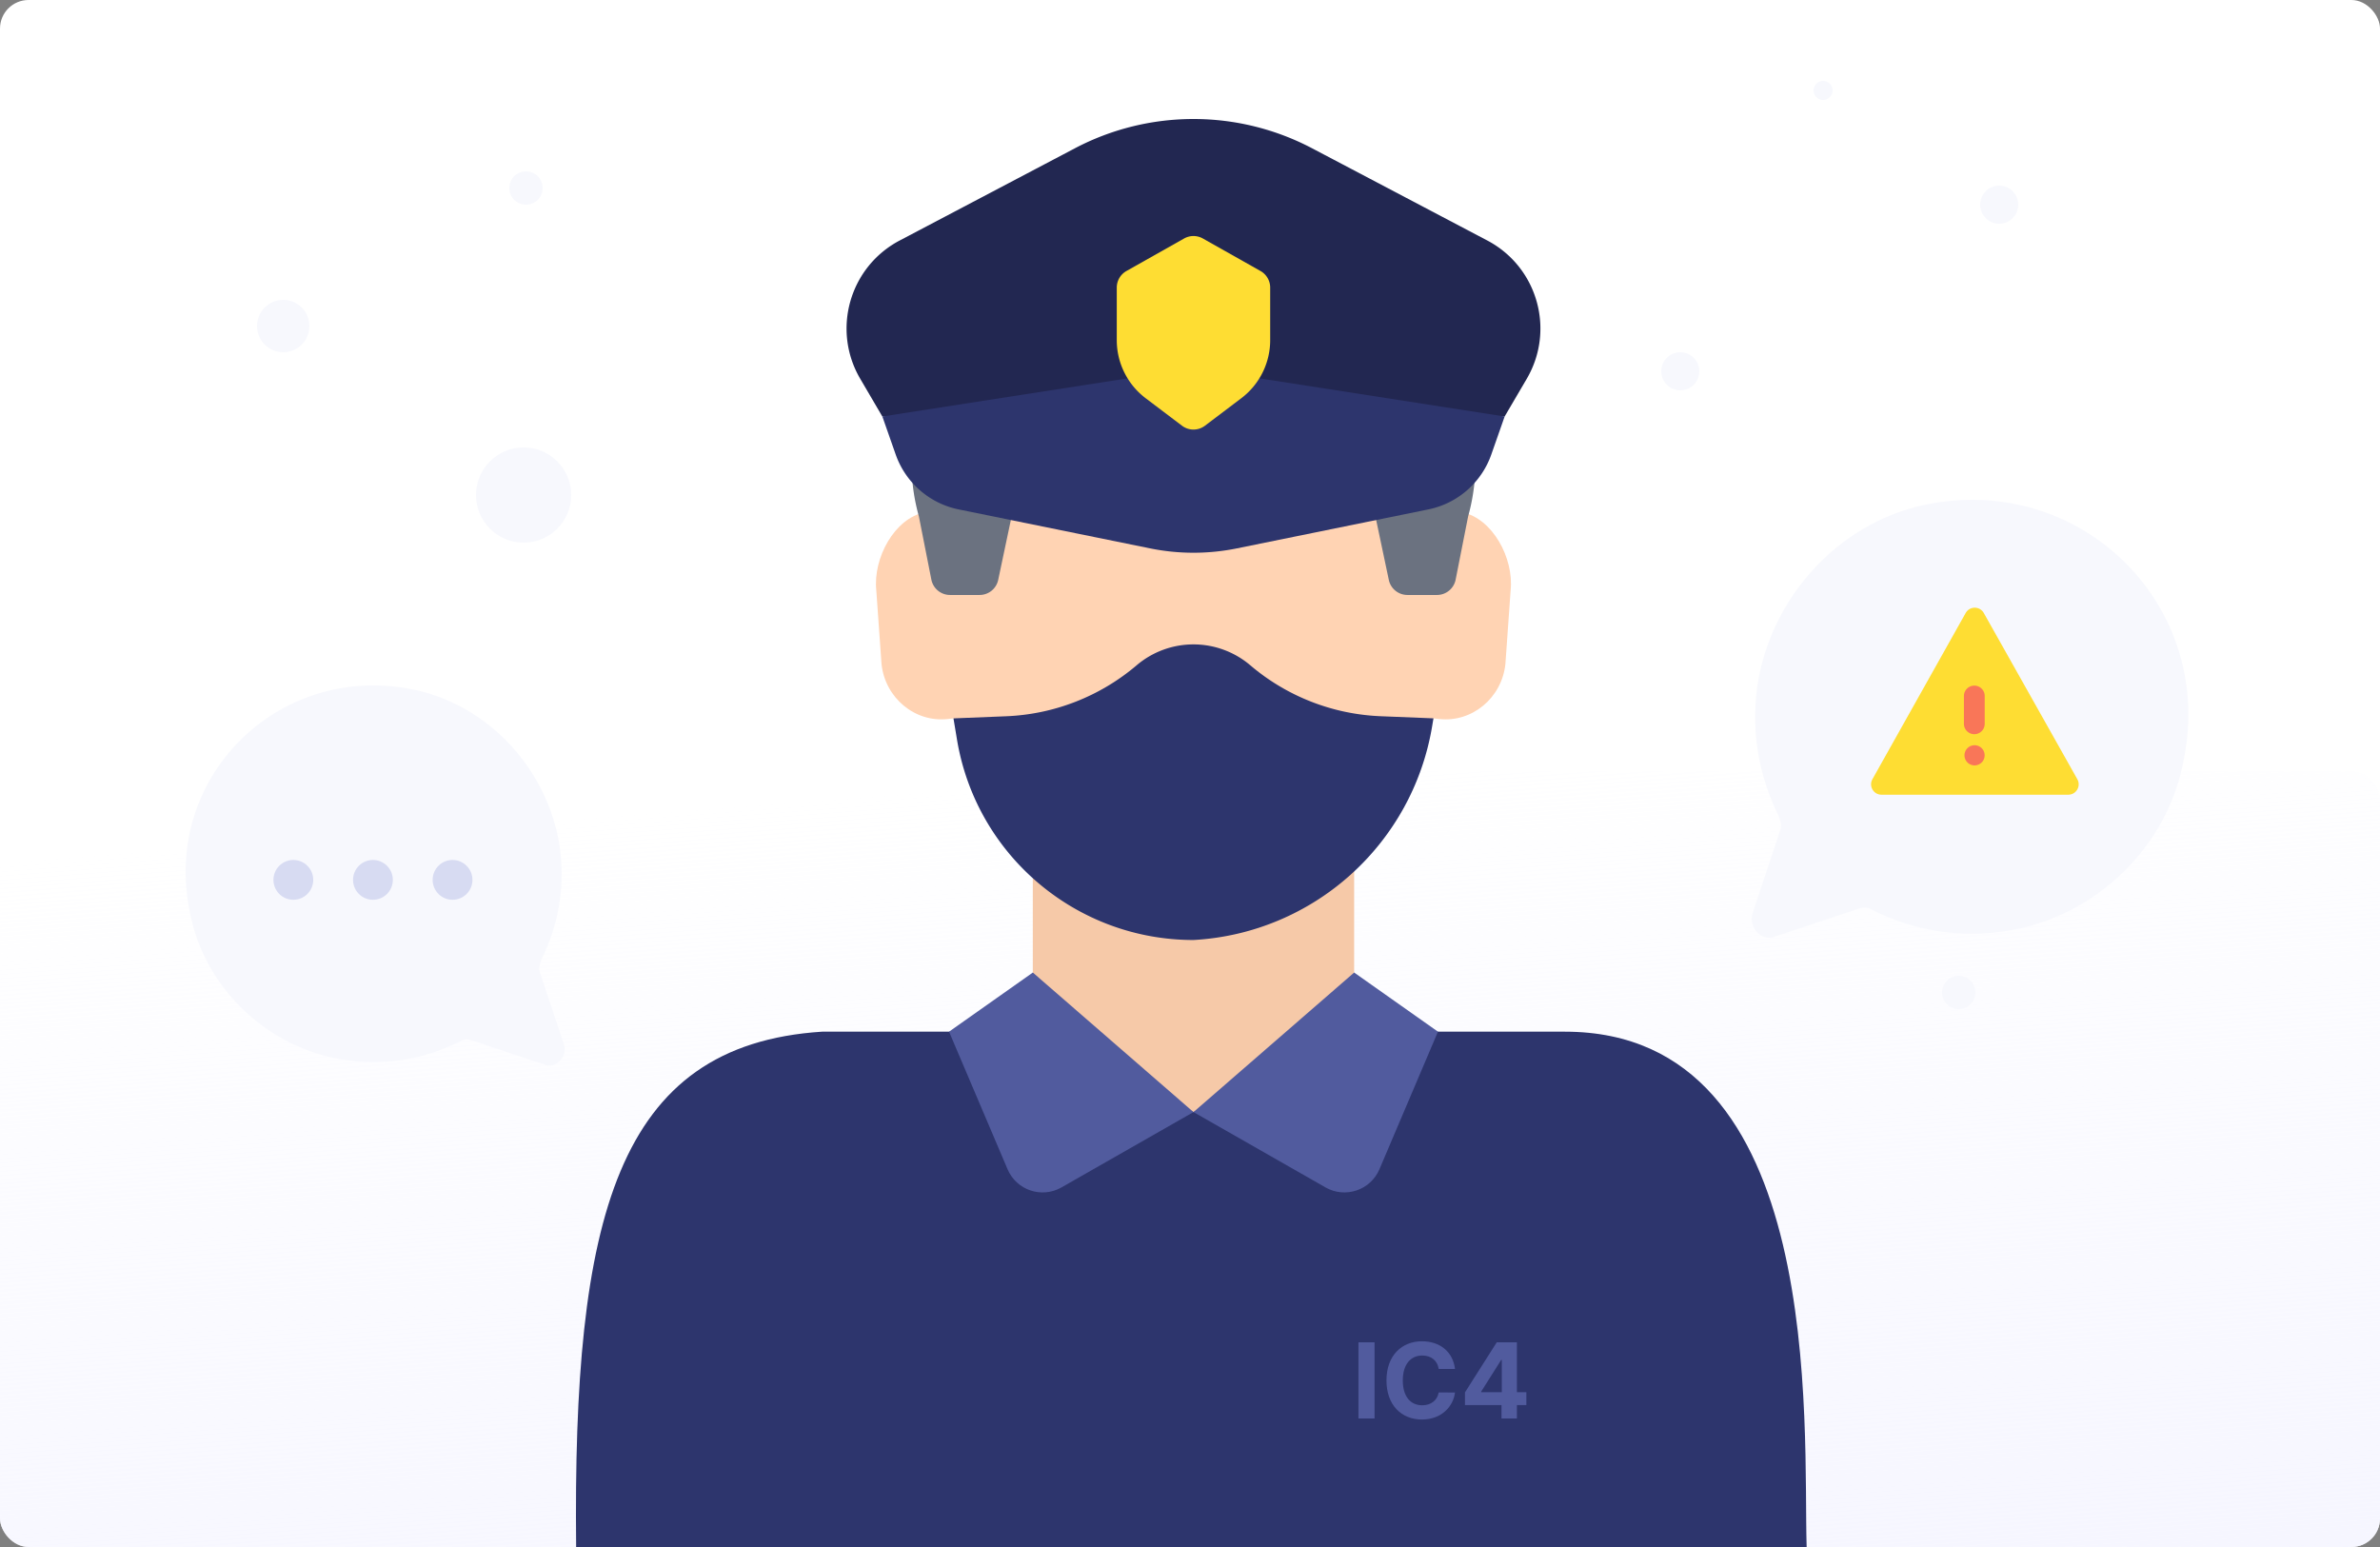 <svg xmlns="http://www.w3.org/2000/svg" fill="none" viewBox="0 0 500 325">
  <rect x="0" y="0" width="500" height="325" fill="#808080" stroke="none"/>
  <defs/>
  <rect width="500" height="325" fill="#fff" rx="6"/>
  <rect width="500" height="163" x="500" y="325" fill="url(#paint0_linear)" rx="6" transform="rotate(-180 500 325)"/>
  <path fill="#F7F8FD" d="M405.724 105.784c-18.119 3.235-32.68 18.12-36.239 36.563-1.942 10.678 0 20.708 4.206 29.121.324.971.647 1.942.324 2.912l-5.825 17.473c-.97 2.912 1.942 6.148 4.854 4.854l17.473-5.825c.97-.323 1.941-.323 2.912.324 8.413 4.206 18.443 6.148 29.121 4.206 18.12-3.235 33.004-17.796 36.24-35.916 6.471-32.033-21.032-59.537-53.066-53.712z"/>
  <path fill="#FEDD33" d="M436.416 163.701l-19.654-34.92c-.835-1.484-2.974-1.483-3.808.003l-19.591 34.92c-.815 1.454.238 3.252 1.905 3.252h39.245c1.668 0 2.721-1.801 1.903-3.255z"/>
  <path fill="#F97658" d="M414.773 144.038a2.184 2.184 0 00-2.184 2.184v5.838a2.184 2.184 0 004.368 0v-5.838a2.184 2.184 0 00-2.184-2.184zM414.779 160.797a2.118 2.118 0 100-4.235 2.118 2.118 0 000 4.235z"/>
  <path fill="#F7F8FD" d="M85.886 144.68c15.728 2.809 28.366 15.728 31.455 31.737 1.685 9.268 0 17.974-3.651 25.276-.281.843-.562 1.685-.281 2.528l5.056 15.166c.842 2.527-1.685 5.336-4.213 4.213l-15.166-5.056c-.843-.281-1.685-.281-2.528.281-7.302 3.651-16.008 5.336-25.277 3.651-15.727-2.808-28.646-15.447-31.455-31.174-5.617-27.805 18.255-51.677 46.06-46.622z"/>
  <circle cx="61.627" cy="184.847" r="4.181" fill="#D7DBF2"/>
  <circle cx="78.349" cy="184.847" r="4.181" fill="#D7DBF2"/>
  <circle cx="95.072" cy="184.847" r="4.181" fill="#D7DBF2"/>
  <circle cx="110" cy="104" r="10" fill="#F7F8FD"/>
  <circle cx="59.5" cy="68.5" r="5.5" fill="#F7F8FD"/>
  <circle cx="110.5" cy="39.5" r="3.5" fill="#F7F8FD"/>
  <circle cx="411.5" cy="208.5" r="3.5" fill="#F7F8FD"/>
  <circle cx="353" cy="78" r="4" fill="#F7F8FD"/>
  <circle cx="420" cy="43" r="4" fill="#F7F8FD"/>
  <circle cx="383" cy="19" r="2" fill="#F7F8FD"/>
  <path fill="#F6C9A8" d="M216.977 173.484h67.507v71.592h-67.507v-71.592z"/>
  <path fill="#2D356D" d="M328.77 216.74h-44.284l-33.753 16.892-33.754-16.892h-44.278c-43.259 2.789-52.38 39.157-51.663 108.261h258.51c-.765-25.013 4.397-108.261-50.778-108.261z"/>
  <path fill="#515B9E" d="M284.489 204.316l17.602 12.422-12.294 28.903c-1.874 4.404-7.17 6.189-11.327 3.817l-27.735-15.828 33.754-29.314z"/>
  <path fill="#515B9E" d="M216.982 204.316l-17.603 12.422 12.294 28.903c1.874 4.404 7.17 6.189 11.327 3.817l27.735-15.828-33.753-29.314z"/>
  <path fill="#FFD3B3" d="M307.129 107.617c-2.38-36.17-31.639-49.537-56.399-49.537-24.759 0-54.019 13.368-56.398 49.537-6.404 1.235-10.952 9.633-10.235 16.422l1.096 15.452c.753 7.132 7.018 12.337 13.928 11.56l1.193-.126c14.151 37.988 36.338 41.952 50.416 44.175 14.085-2.223 36.272-6.187 50.417-44.175l1.192.126c6.904.777 13.175-4.428 13.922-11.56l1.097-15.452c.717-6.789-3.832-15.187-10.229-16.422z"/>
  <path fill="#6B7280" d="M271.279 55.21a168.763 168.763 0 00-41.103 0c-26.603 3.265-44.097 28.362-37.134 53.278l2.623 13.281a4 4 0 003.924 3.225h6.204a4 4 0 003.914-3.173l3.571-16.911c1.59-7.543 9.446-12.254 17.193-10.302l16.735 4.211c2.313.584 4.747.584 7.06 0l16.735-4.21c7.742-1.953 15.597 2.758 17.193 10.301l3.571 16.911a4 4 0 003.914 3.173h6.204a4 4 0 003.924-3.225l2.623-13.281c6.946-24.91-10.549-50.013-37.151-53.278z"/>
  <path fill="#2D356D" d="M262.671 139.769a18.433 18.433 0 00-23.885 0 45.128 45.128 0 01-27.398 10.705l-11.079.445.741 4.464c4.042 24.29 25.055 42.097 49.675 42.097 25.176-1.397 46.013-20.072 50.152-44.946l.271-1.621-11.079-.445a45.049 45.049 0 01-27.398-10.699z"/>
  <path fill="#222751" d="M225.809 31.158l-36.79 19.362c-10.548 5.548-14.326 18.777-8.295 29.06l4.644 7.922h130.731l4.645-7.921c6.024-10.284 2.247-23.513-8.296-29.061l-36.789-19.362a53.52 53.52 0 00-49.85 0z"/>
  <path fill="#2D356D" d="M250.735 77.333l-65.368 10.163 2.801 7.982a17.785 17.785 0 0013.235 11.542l40.193 8.181a45.767 45.767 0 0018.278 0l40.193-8.181a17.783 17.783 0 0013.235-11.542l2.801-7.982-65.368-10.163z"/>
  <path fill="#FEDD33" d="M260.773 83.663l-7.629 5.771a4.001 4.001 0 01-4.827 0l-7.629-5.77a15.3 15.3 0 01-6.072-12.206V60.416a4 4 0 012.035-3.485l12.115-6.83a4 4 0 013.929 0l12.114 6.83a4 4 0 012.036 3.485v11.048c0 4.79-2.247 9.308-6.072 12.2z"/>
  <path fill="#515B9E" d="M288.773 282h-3.382v16h3.382v-16zM305.674 287.602c-.445-3.696-3.242-5.821-6.945-5.821-4.227 0-7.454 2.985-7.454 8.219 0 5.219 3.172 8.219 7.454 8.219 4.101 0 6.578-2.727 6.945-5.672l-3.422-.016c-.32 1.711-1.664 2.696-3.469 2.696-2.429 0-4.078-1.805-4.078-5.227 0-3.328 1.625-5.227 4.102-5.227 1.851 0 3.187 1.071 3.445 2.829h3.422zM307.764 295.188h7.679V298h3.235v-2.812h1.984v-2.711h-1.984V282h-4.235l-6.679 10.523v2.665zm7.742-2.711h-4.336v-.125l4.211-6.664h.125v6.789z"/>
  <defs>
    <linearGradient id="paint0_linear" x1="703.988" x2="720.56" y1="271.888" y2="490.234" gradientUnits="userSpaceOnUse">
      <stop stop-color="#F4F4FF"/>
      <stop offset="1" stop-color="#F4F4FF" stop-opacity="0"/>
    </linearGradient>
  </defs>
</svg>
